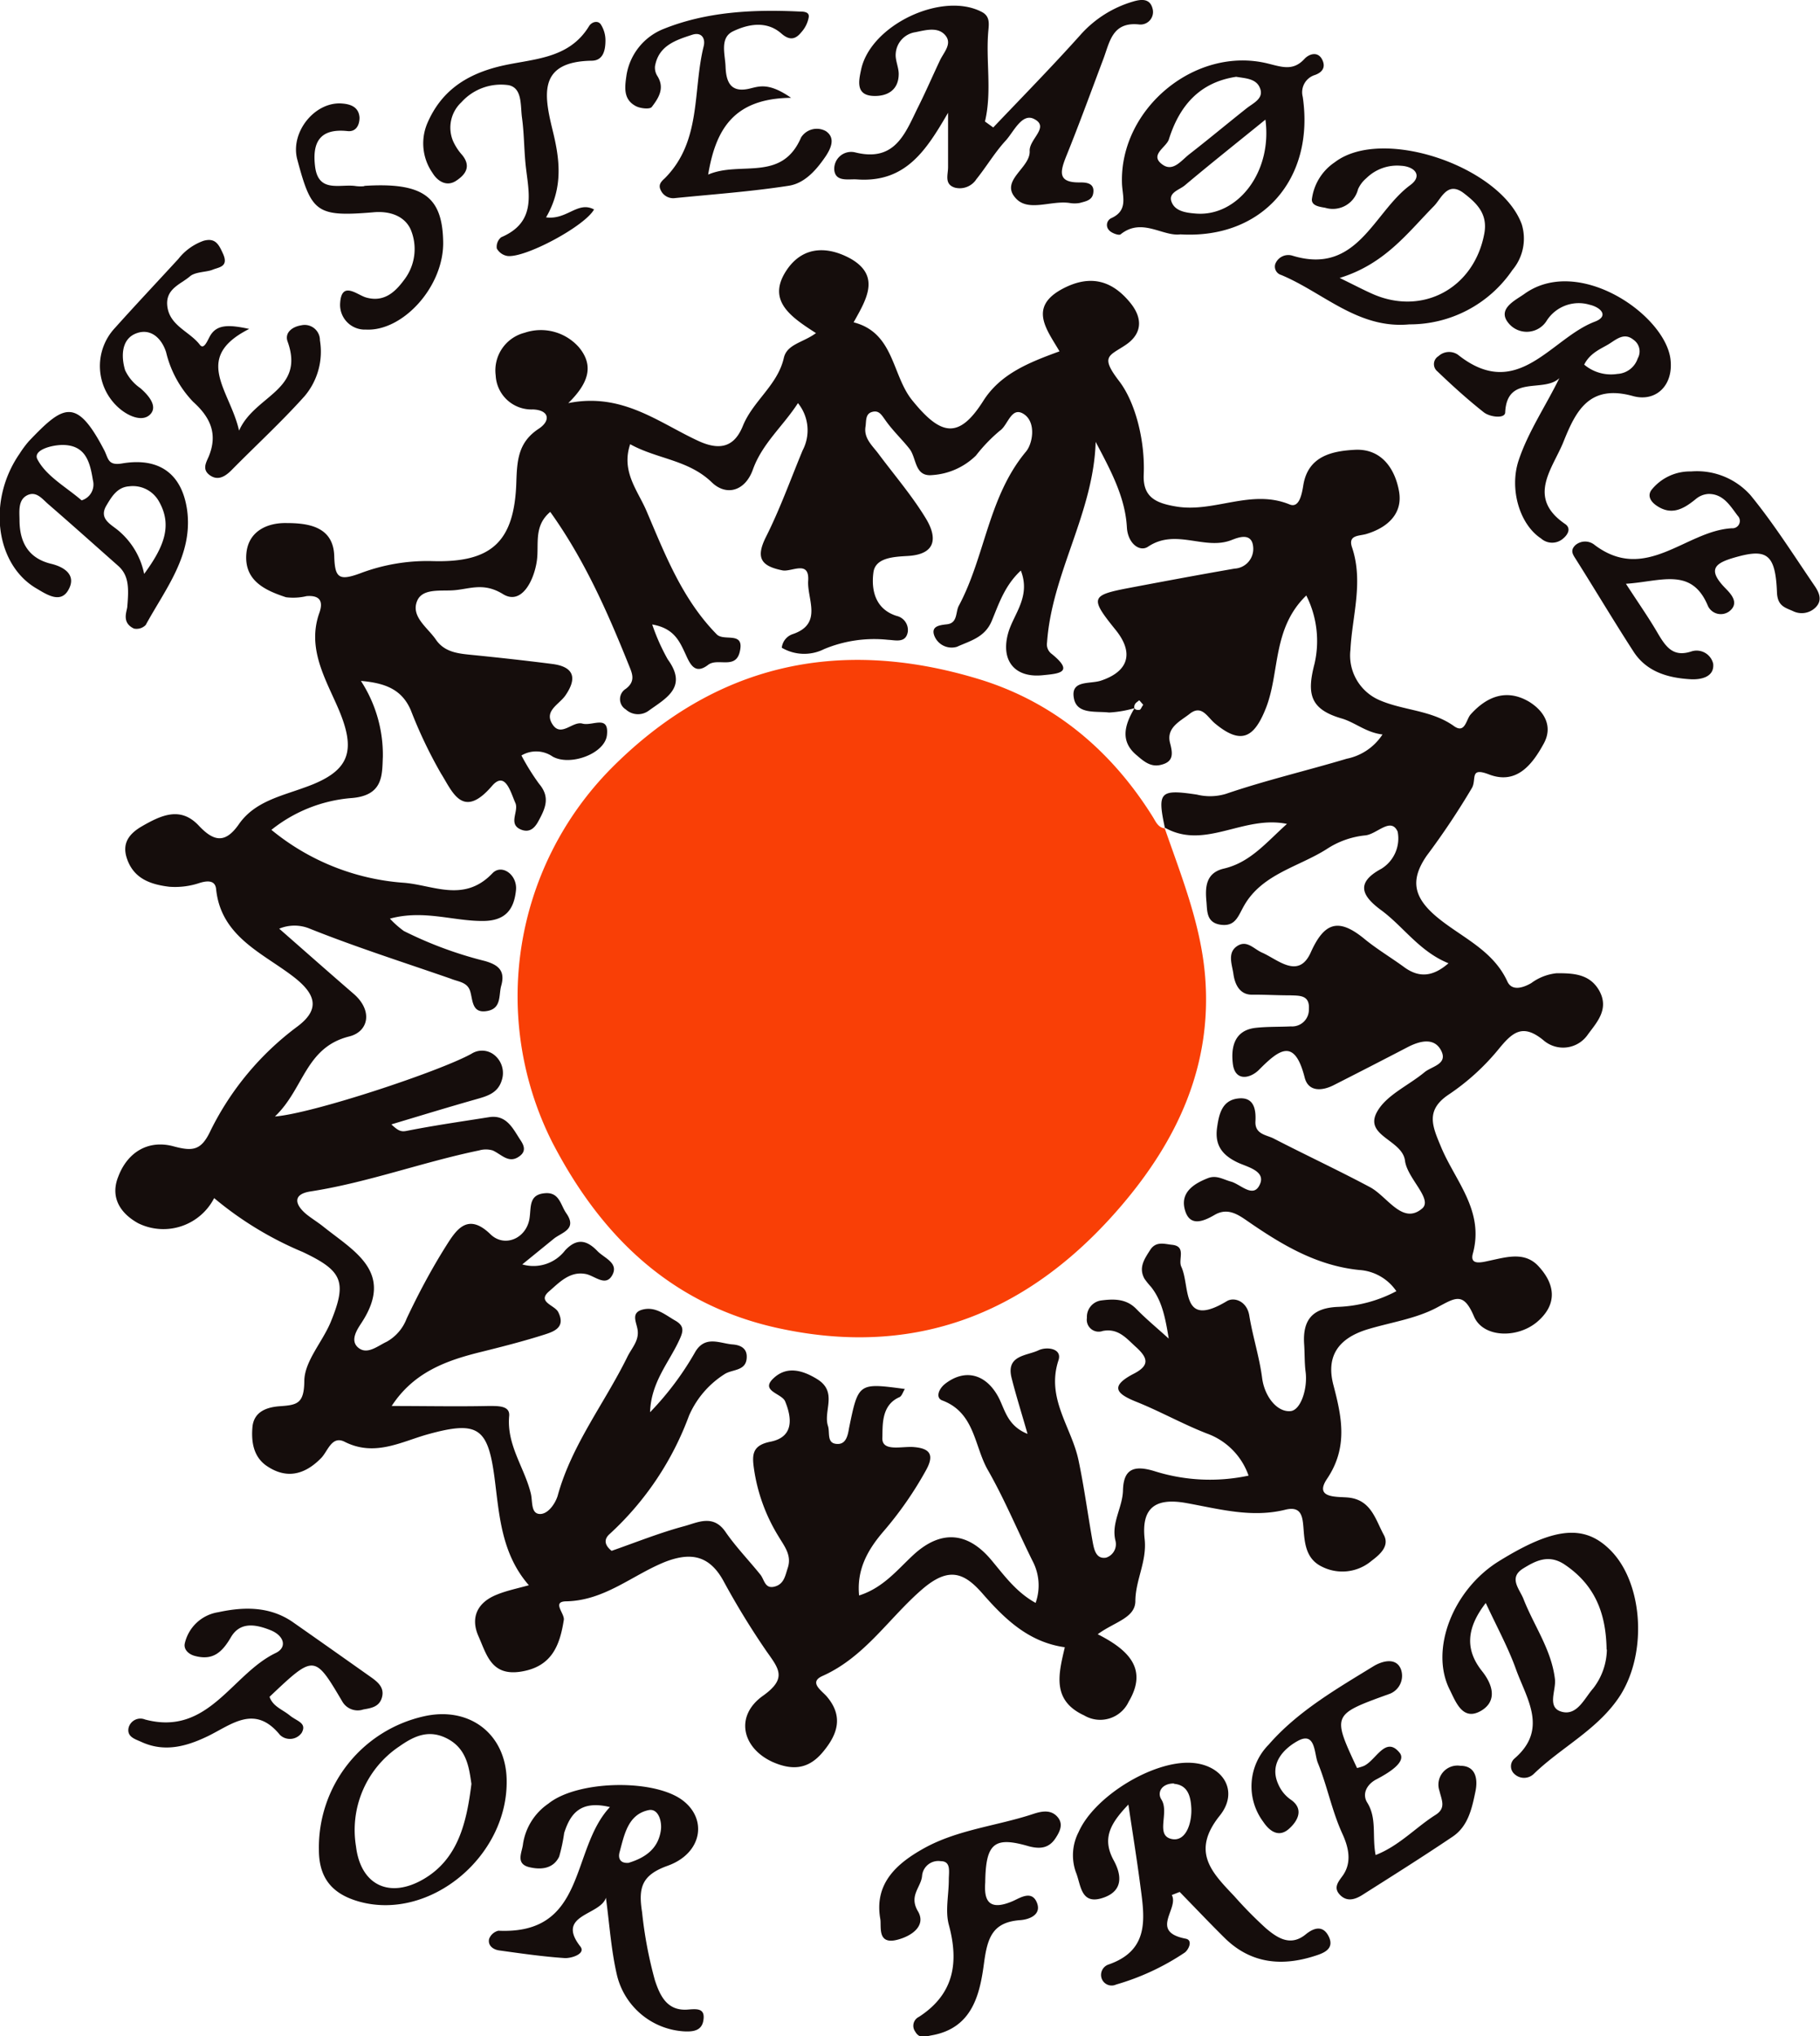 <?xml version="1.0" encoding="UTF-8"?> <svg xmlns="http://www.w3.org/2000/svg" viewBox="0 0 195.81 219.03"> <defs> <style>.cls-1{fill:#150d0c;}.cls-2{fill:#f93f06;}</style> </defs> <title>Asset 2</title> <g id="Layer_2" data-name="Layer 2"> <g id="Layer_1-2" data-name="Layer 1"> <path class="cls-1" d="M118.1,175.78c3.42,1.73,5.39,3.79,3.33,7.26a3.38,3.38,0,0,1-4.79,1.47c-3.54-1.63-2.73-4.51-2.08-7.33-3.86-.54-6.42-3-8.78-5.69-2-2.32-3.64-3-6.44-.65-3.64,3.09-6.23,7.36-10.83,9.42-1.57.69-.08,1.59.47,2.25,1.84,2.19,1.07,4.15-.5,6s-3.32,1.91-5.38,1c-3.27-1.51-4.07-4.95-1-7.12,2.59-1.85,1.71-2.88.4-4.73A84.27,84.27,0,0,1,77.81,170c-1.5-2.69-3.48-3.08-6.26-2-3.52,1.42-6.48,4.14-10.59,4.24-1.66,0-.19,1.3-.3,2-.43,2.75-1.29,5-4.54,5.55S52.37,178,51.48,176s-.14-3.65,2-4.49c1-.41,2.11-.64,3.42-1-3-3.43-3.18-7.65-3.7-11.6-.71-5.33-1.78-6.12-7.12-4.65-2.87.79-5.74,2.47-9,.82-1.39-.7-1.8,1-2.52,1.74-1.84,1.89-3.86,2.3-6,.76-1.32-1-1.53-2.56-1.4-4.08.16-1.74,1.66-2.16,3-2.25,1.82-.13,2.55-.29,2.58-2.68,0-2.13,1.94-4.2,2.84-6.37,1.79-4.36,1.26-5.51-3-7.53a37.15,37.15,0,0,1-9.54-5.8,6.14,6.14,0,0,1-8.18,2.7c-2-1.11-3-2.85-2.14-5,1-2.66,3.25-4,5.95-3.27,2.12.57,3,.43,4-1.72A31.09,31.09,0,0,1,32,110.41c2.51-1.88,2-3.54-.61-5.49-3.28-2.47-7.63-4.26-8.14-9.29-.1-1-1-.89-1.74-.67a8.3,8.3,0,0,1-3.3.42c-2.15-.26-3.92-.95-4.6-3.18-.46-1.54.3-2.54,1.67-3.33,2.07-1.19,4.14-2.16,6.1-.07,1.64,1.75,2.87,1.94,4.33-.16,1.69-2.42,4.51-3,7.07-3.94,4.94-1.74,5.64-3.93,3.49-8.78-1.36-3.09-3.23-6.3-1.91-10,.46-1.3,0-1.91-1.38-1.8a6.21,6.21,0,0,1-2.21.12c-2.29-.75-4.54-1.81-4.26-4.74.23-2.38,2.26-3.27,4.27-3.24,2.33,0,5.09.34,5.18,3.56.07,2.32.49,2.69,2.76,1.86a20.39,20.39,0,0,1,7.71-1.33c6.38.21,8.91-2,9.12-8.45.08-2.41.2-4.33,2.42-5.79,1.29-.85,1.15-2-.64-2.07a3.85,3.85,0,0,1-4-3.66,4.18,4.18,0,0,1,3.12-4.59,5.45,5.45,0,0,1,5.84,1.57c1.66,2,1,3.89-1.15,6,5.8-1.17,9.73,2.1,14,4.07,2.5,1.15,3.93.48,4.78-1.61,1.09-2.7,3.74-4.38,4.41-7.32.34-1.49,2.06-1.64,3.46-2.67-2.75-1.77-5.47-3.58-3-7,1.81-2.46,4.44-2.27,6.74-1,3.27,1.88,1.64,4.44.31,6.84,4.37,1.12,4.1,5.65,6.29,8.37,3.07,3.8,5,4.26,7.64.11,1.85-2.94,4.91-4.15,8.22-5.36-1.36-2.34-3.42-4.78.41-6.77,2.92-1.51,5.26-.86,7.23,1.58,1.33,1.65,1.26,3.3-.52,4.5s-2.79,1.18-.69,3.91c1.74,2.28,2.79,6.41,2.63,10.05-.1,2.43,1.32,3.06,3.48,3.42,4.1.7,8.06-1.93,12.22-.22,1,.41,1.3-1,1.47-2.07.51-3.14,3.1-3.68,5.56-3.81,2.88-.14,4.32,2.08,4.74,4.48s-1.25,3.9-3.53,4.58c-.78.23-2,.08-1.52,1.46,1.24,3.73,0,7.37-.18,11a5.23,5.23,0,0,0,3.06,5.38c2.61,1.16,5.63,1.07,8.08,2.82,1.19.85,1.3-.68,1.78-1.24,1.79-2,3.93-2.79,6.32-1.37,1.61,1,2.58,2.63,1.56,4.49-1.22,2.23-2.91,4.46-5.89,3.32-2.12-.82-1.32.5-1.83,1.44a81.51,81.51,0,0,1-4.88,7.31c-1.77,2.58-1.46,4.45,1.12,6.6s6,3.51,7.56,6.91c.51,1.13,1.81.63,2.58.18a5.53,5.53,0,0,1,2.74-1.06c1.76,0,3.53.06,4.56,1.86,1.12,2-.26,3.43-1.22,4.74a3.22,3.22,0,0,1-4.69.68c-2.37-2-3.48-.86-5,1a24.79,24.79,0,0,1-5.23,4.74c-2.62,1.72-1.78,3.48-.87,5.67,1.53,3.68,4.68,6.85,3.42,11.47-.36,1.32,1,.93,1.84.75,1.84-.39,3.81-1,5.28.67,1.72,1.89,2,4-.14,5.87s-5.88,1.78-6.86-.54c-1.14-2.68-2-2-4-.94-2.26,1.2-4.94,1.58-7.43,2.33-3.28,1-4.48,3-3.69,6,.9,3.43,1.6,6.69-.69,10.09-1.4,2.09,1,1.9,2.21,2,2.55.21,3,2.39,3.92,4.06.63,1.21-.51,2.13-1.37,2.78a4.86,4.86,0,0,1-5.29.61c-1.74-.83-1.88-2.52-2-4.15-.1-1.22-.21-2.38-1.89-2-3.65.93-7.16-.06-10.71-.7-3.33-.6-4.86.5-4.49,3.88.26,2.42-1,4.4-1,6.71C122.1,174.05,119.89,174.46,118.1,175.78ZM125.28,89l.06.1c-.85-3.94-.56-4.23,3.44-3.63a5.9,5.9,0,0,0,3.11-.08c4.27-1.46,8.69-2.49,13-3.78A6,6,0,0,0,148.74,79c-1.78-.2-3-1.34-4.46-1.74-3.39-1-3.68-2.7-2.85-5.88a10.88,10.88,0,0,0-.89-7.33c-3.67,3.56-2.83,8.23-4.33,12.08-1.29,3.29-2.71,4-5.51,1.67-.82-.69-1.42-2.06-2.73-1-1,.78-2.51,1.46-2.09,3.11.3,1.13.4,2-.91,2.34-1.11.31-1.85-.3-2.66-1-1.71-1.41-1.45-3.07-.25-5.08a12,12,0,0,1-2.74.47c-1.4-.17-3.46.23-3.78-1.53-.38-2,1.7-1.5,2.91-1.9,3-1,3.55-3,1.6-5.43-2.8-3.46-2.72-3.75,1.37-4.53,3.8-.72,7.6-1.43,11.41-2.09a2.12,2.12,0,0,0,2-2.28c-.11-1.68-1.64-1.06-2.31-.8-2.91,1.16-6-1.29-9,.72-.9.61-2.18-.34-2.28-2.07-.18-3.28-1.76-6.16-3.36-9.2-.23,7.66-4.71,14.12-5.23,21.57a1.27,1.27,0,0,0,.52,1.25c2.46,2,.73,2.11-1,2.28-3.08.31-4.56-1.67-3.67-4.65.61-2,2.41-3.83,1.33-6.61-1.77,1.64-2.39,3.66-3.14,5.44s-2.37,2.13-3.73,2.76a2,2,0,0,1-2.45-1.22c-.35-1,.57-1.11,1.37-1.2,1.18-.13.91-1.33,1.28-2,2.84-5.31,3.16-11.71,7.22-16.57.71-.84,1.09-3-.09-3.94-1.47-1.13-1.81,1.09-2.72,1.69A17.36,17.36,0,0,0,105,49a7.39,7.39,0,0,1-4.7,2.1c-1.92.2-1.67-1.82-2.44-2.81s-1.85-2-2.63-3.13c-.4-.55-.67-1.06-1.41-.85s-.61,1-.7,1.57c-.21,1.27.74,2.05,1.4,2.94,1.71,2.29,3.59,4.48,5.07,6.91,1.23,2,1.23,3.89-1.92,4.07-1.5.09-3.49.17-3.7,1.77-.24,1.78.12,3.93,2.5,4.68a1.56,1.56,0,0,1,1.2,1.7c-.21,1.26-1.33.9-2.12.87a14,14,0,0,0-6.89,1,4.76,4.76,0,0,1-4.55-.15,1.74,1.74,0,0,1,1.2-1.47c3.24-1.11,1.51-3.77,1.64-5.73.15-2.28-1.8-.92-2.77-1.12-2.29-.46-2.91-1.33-1.77-3.6,1.51-3,2.65-6.19,3.94-9.3a4.64,4.64,0,0,0-.5-5.09C84.24,45.85,82,47.71,81,50.51c-.84,2.34-2.87,2.87-4.42,1.37-2.53-2.44-5.87-2.49-8.78-4.1-1,2.94.83,5,1.76,7.19,2,4.68,3.84,9.48,7.55,13.26.78.8,3-.38,2.49,1.83-.43,2-2.37.66-3.41,1.45-1.39,1.07-1.92,0-2.42-1.12-.64-1.36-1.21-2.81-3.6-3.22a22.15,22.15,0,0,0,1.67,3.75c2.19,3-.19,4.18-2.07,5.54a1.94,1.94,0,0,1-2.44-.15,1.3,1.3,0,0,1,0-2.22c1.13-.85.65-1.73.3-2.61-2.29-5.7-4.77-11.31-8.43-16.42-1.82,1.53-1.19,3.49-1.44,5.25-.3,2.13-1.65,4.83-3.65,3.59-2.16-1.33-3.66-.49-5.46-.4-1.36.07-3.2-.19-3.76,1.11-.73,1.7,1.12,2.89,2,4.18s2.23,1.49,3.65,1.63c3,.3,5.94.62,8.9,1,2.29.3,2.68,1.49,1.42,3.34-.66,1-2.31,1.65-1.47,3.07.93,1.58,2.2-.3,3.27,0s2.88-1,2.64,1.23c-.21,2-3.94,3.38-5.84,2.32a3.11,3.11,0,0,0-3.36-.12A24.83,24.83,0,0,0,58,84.31c1.24,1.46.66,2.67-.1,4.06-.45.82-1,1.16-1.77.89-1.56-.57-.26-2-.69-2.91-.51-1.15-1.08-3.47-2.51-1.81-3.18,3.7-4.27.57-5.49-1.35a49.62,49.62,0,0,1-3.25-6.82c-.95-2.18-2.68-2.9-5.36-3.13a14.57,14.57,0,0,1,2.36,8.16c-.09,1.95.09,4.22-3.5,4.45a15.8,15.8,0,0,0-8.49,3.41,25.25,25.25,0,0,0,14.08,5.68c3.22.19,6.59,2.24,9.69-1,1-1.07,2.73.15,2.54,1.84-.21,2-1.1,3.31-3.65,3.28-3.16,0-6.32-1.23-9.91-.25a10.18,10.18,0,0,0,1.5,1.33,42.17,42.17,0,0,0,8.73,3.23c1.38.4,2.21,1,1.75,2.64-.29,1,.05,2.41-1.44,2.72-1.75.36-1.6-1.15-1.91-2.13s-1.29-1-2.08-1.33c-5.07-1.76-10.19-3.39-15.17-5.38a4.27,4.27,0,0,0-3.29,0c2.76,2.42,5.35,4.71,8,7,2.1,1.81,1.62,4.07-.46,4.59-4.74,1.18-4.87,5.64-8,8.61,4.08-.32,17.73-4.85,21.15-6.75a2.1,2.1,0,0,1,2.47.15,2.49,2.49,0,0,1,.78,2.72c-.44,1.42-1.64,1.71-2.87,2.06-2.92.83-5.83,1.72-9,2.67.79.76,1.1.81,1.69.69,2.93-.58,5.88-1,8.84-1.47,1.88-.28,2.55,1.25,3.36,2.48.35.52.61,1.12,0,1.64-1.21,1-2-.1-3-.54a2.58,2.58,0,0,0-1.45,0c-6.1,1.26-12,3.46-18.13,4.41-2,.3-1.7,1.45-.39,2.51.59.46,1.23.85,1.81,1.32,3.31,2.64,7.6,4.87,4.07,10.28-.47.72-1.31,1.93-.35,2.71s2.07-.2,3.06-.66a4.81,4.81,0,0,0,2.13-2.48C45,139.18,46.4,136.54,48,134c1.09-1.73,2.32-3.62,4.77-1.24,1.5,1.46,3.86.47,4.2-1.71.19-1.25-.1-2.58,1.7-2.71,1.52-.11,1.64,1.28,2.25,2.15,1.22,1.75-.47,2.05-1.35,2.76L56.19,136a4.29,4.29,0,0,0,4.61-1.51c1.31-1.4,2.39-1.05,3.48.08.72.75,2.32,1.27,1.59,2.59s-1.93,0-2.93-.14c-1.69-.29-2.84,1-3.88,1.89-1.31,1.14.63,1.47,1,2.22.81,1.61-.4,2.07-1.42,2.4-2.25.72-4.56,1.31-6.86,1.88-3.74.92-7.26,2.17-9.64,5.82,3.58,0,7,.07,10.33,0,1.08,0,2.42-.07,2.31,1.08-.28,3.14,1.65,5.54,2.33,8.33.2.82,0,2.09.88,2.2s1.7-1,2-1.92C61.48,155.45,65,151,67.47,146c.47-1,1.36-1.81,1.11-3.07-.15-.8-.72-1.79.64-2.09s2.37.6,3.42,1.2.87,1.2.4,2.19c-1.11,2.38-3,4.47-3.1,7.67a32.18,32.18,0,0,0,4.89-6.54c1.09-1.75,2.64-.85,4-.75.77.06,1.52.37,1.51,1.32,0,1.6-1.56,1.31-2.41,1.89a10,10,0,0,0-3.8,4.45A32.53,32.53,0,0,1,65.59,165c-.42.37-.79,1,.21,1.81,2.48-.86,5.12-1.93,7.84-2.66,1.41-.38,3.08-1.3,4.4.6,1.12,1.63,2.52,3.07,3.76,4.61.44.54.48,1.56,1.52,1.3s1.16-1.19,1.43-2c.46-1.37-.35-2.33-1-3.42A19,19,0,0,1,81.12,158c-.22-1.53-.2-2.54,1.78-2.93,2.49-.5,2.33-2.49,1.57-4.34-.38-.9-2.91-1.12-1.06-2.65,1.34-1.1,2.91-.72,4.49.25,2.27,1.39.65,3.42,1.18,5.05.24.74-.21,2,1.15,1.93.83-.06,1-1,1.12-1.72,1-4.86,1-4.86,6-4.19-.21.33-.32.76-.58.88-2,.87-1.79,3.09-1.84,4.37-.07,1.56,2.13.88,3.4,1,1.68.14,2.22.79,1.33,2.43A38.86,38.86,0,0,1,95,164.78c-1.6,1.88-2.85,4-2.57,6.83,2.55-.81,4.06-2.7,5.76-4.29,2.94-2.76,5.85-2.63,8.45.46,1.4,1.67,2.68,3.47,4.78,4.63a5.63,5.63,0,0,0-.34-4.53c-1.6-3.23-3-6.61-4.78-9.73-1.49-2.56-1.39-6.2-4.93-7.52-.73-.28-.4-1.23.33-1.8,2.1-1.61,4.28-1.06,5.62,1.27.78,1.34.94,3.21,3.23,4.13-.66-2.31-1.24-4.13-1.71-6-.64-2.49,1.63-2.38,2.91-3,.89-.41,2.55-.19,2.13,1.08-1.35,4.1,1.39,7.17,2.15,10.73.61,2.89,1,5.84,1.52,8.76.15.8.34,1.94,1.46,1.74a1.52,1.52,0,0,0,1-1.82c-.48-1.92.77-3.56.81-5.43.06-2.18,1.06-2.76,3.36-2.06a19.87,19.87,0,0,0,10.15.49,7.4,7.4,0,0,0-4.51-4.54c-2.56-1-5-2.37-7.51-3.38-2.11-.84-3-1.63-.41-3,1.86-.93,1.63-1.75.22-3-1-.92-1.85-1.95-3.48-1.64a1.28,1.28,0,0,1-1.7-1.41,1.78,1.78,0,0,1,1.52-1.87c1.31-.17,2.68-.22,3.77.89s2,1.85,3.51,3.21c-.4-2.54-.81-4.18-1.91-5.57a8.08,8.08,0,0,1-.7-.87c-.66-1.2,0-2.13.62-3.1s1.55-.63,2.34-.55c1.58.16.64,1.57,1,2.35,1,2.14-.09,6.72,4.91,3.71.78-.47,2.16,0,2.41,1.56.37,2.26,1.09,4.46,1.38,6.71.26,2,1.62,3.7,3.06,3.56,1.1-.1,1.85-2.43,1.62-4.21-.13-1-.09-2-.16-3-.17-2.6.89-3.89,3.64-4a14.54,14.54,0,0,0,6.28-1.69,5.23,5.23,0,0,0-4-2.28c-4.63-.47-8.4-2.76-12.1-5.32-1-.69-2.1-1.4-3.46-.6s-2.78,1.26-3.23-.71c-.39-1.74,1-2.65,2.5-3.24.93-.37,1.65.13,2.48.36,1.05.27,2.46,1.91,3.15.25.59-1.41-1.42-1.83-2.41-2.3-1.73-.82-2.49-1.93-2.21-3.8.2-1.41.53-2.86,2.2-3.08s2,1,1.92,2.44,1.22,1.46,2,1.88c3.43,1.77,6.93,3.4,10.34,5.22,1.86,1,3.47,4.06,5.57,2.31,1.25-1-1.58-3.24-1.82-5.17-.29-2.26-4.46-2.65-3-5.26,1-1.8,3.38-2.82,5.1-4.25.77-.64,2.53-.86,1.8-2.31s-2.27-1.08-3.59-.4q-4,2.08-8,4.11c-1.27.64-2.71.7-3.1-.82-1.1-4.35-2.77-3-4.94-.82-.92.91-2.55,1.27-2.79-.66-.21-1.72.11-3.64,2.51-3.88,1.23-.13,2.49-.09,3.74-.15a1.8,1.8,0,0,0,1.93-1.84c.11-1.55-1-1.46-2-1.5-1.37,0-2.74-.08-4.12-.07s-1.86-1.21-2-2.23-.72-2.35.5-3.06c1-.57,1.72.39,2.59.77,1.65.71,3.9,2.91,5.22,0,1.47-3.29,3-3.75,5.75-1.51,1.32,1.09,2.84,2,4.22,3,1.7,1.29,3.21,1.08,4.86-.35-3.16-1.28-4.88-4-7.31-5.76-2.07-1.54-2.65-2.93.08-4.4a3.83,3.83,0,0,0,1.76-4c-.74-1.64-2.27.34-3.54.41a9.21,9.21,0,0,0-4.11,1.48c-3,1.9-6.88,2.66-8.83,6-.67,1.14-.93,2.33-2.52,2.13S129.89,98,129.8,97c-.14-1.5-.12-3.1,1.86-3.57,2.85-.66,4.57-2.81,6.8-4.81C133.73,87.65,129.61,91.49,125.28,89ZM123,75.81l-.43-.49c-.17.15-.41.28-.48.47-.21.49.16.62.52.56C122.74,76.32,122.84,76,123,75.81Z"></path> <path class="cls-1" d="M102,12.13c-2.33,4-4.54,7.54-9.78,7.17-.91-.07-2.31.31-2.46-1A1.82,1.82,0,0,1,92,16.39c4.27,1.07,5.37-2,6.75-4.82.84-1.67,1.58-3.39,2.38-5.08.41-.87,1.36-1.79.56-2.71s-2.1-.54-3.19-.32a2.49,2.49,0,0,0-2.13,2.29c-.07.72.32,1.47.32,2.2,0,1.78-1.28,2.43-2.73,2.37-1.92-.08-1.57-1.63-1.32-2.81,1-4.82,8.73-8.47,13-6.22.84.44.77,1.19.7,1.94-.31,3.28.41,6.57-.37,9.84l.89.64c3.15-3.31,6.35-6.57,9.42-10A12.12,12.12,0,0,1,121.86.18c.89-.27,1.85-.39,2.14.74a1.35,1.35,0,0,1-1.46,1.71c-2.86-.3-3.14,1.86-3.82,3.68-1.32,3.5-2.59,7-4,10.48-.65,1.64-1,2.88,1.49,2.83.69,0,1.61.08,1.4,1.21-.14.74-.85.83-1.44,1a3.18,3.18,0,0,1-1.11,0c-2-.29-4.43,1-5.78-.51-1.74-1.9,1.59-3.25,1.5-5.07-.07-1.3,2.21-2.59.46-3.46-1.28-.64-2.16,1.34-3,2.29-1.19,1.28-2.09,2.82-3.19,4.19a2.13,2.13,0,0,1-2.29.92c-1.18-.35-.77-1.35-.76-2.18C102,16,102,14.08,102,12.13Z"></path> <path class="cls-1" d="M65.19,204.12c-.6,1.92-5.45,1.79-2.75,5.25.62.79-1,1.3-1.73,1.24-2.35-.16-4.69-.5-7-.82-.65-.09-1.24-.52-1.09-1.23a1.42,1.42,0,0,1,1-.89c9.55.44,7.71-8.73,12-13.3-3.21-.77-4.27.76-4.92,2.78a18.57,18.57,0,0,1-.54,2.55c-.65,1.34-2,1.43-3.24,1.13-1.5-.38-.73-1.63-.65-2.5A6.42,6.42,0,0,1,59,194c3.05-2.46,11-2.68,14.24-.5,2.93,2,2.38,5.82-1.4,7.18-2.8,1-3.18,2.35-2.76,5A44.92,44.92,0,0,0,70.46,213c.55,1.67,1.32,3.34,3.56,3.15,1-.08,1.88-.15,1.65,1.19-.18,1.07-1.06,1.2-2,1.16a7.92,7.92,0,0,1-7.28-6C65.75,209.79,65.57,206.93,65.19,204.12Zm2.43-3.75c1.75-.53,3.16-1.47,3.47-3.43.17-1-.25-2.46-1.31-2.24-2.22.46-2.61,2.65-3.12,4.52C66.48,199.88,66.72,200.44,67.62,200.37Z"></path> <path class="cls-1" d="M126.07,203.83c.81,1.47-2.46,3.94,1.51,4.7.79.16.3,1.2-.13,1.5a26.35,26.35,0,0,1-7.37,3.43,1.14,1.14,0,0,1-1.55-.64,1.18,1.18,0,0,1,.75-1.52c4.53-1.58,3.84-5.18,3.38-8.67-.35-2.66-.78-5.32-1.26-8.53-2,2.09-2.84,3.68-1.58,6,.81,1.48,1.1,3.23-1.06,4-2.51.9-2.45-1.36-3-2.7a5.43,5.43,0,0,1,.29-4.35c1.68-3.81,7.94-7.67,12.11-7.44,3.36.18,5.21,3,3.08,5.67-3.14,3.91-.84,6.14,1.56,8.68a44.29,44.29,0,0,0,3.4,3.45c1.25,1.06,2.67,2,4.32.62,1-.8,1.9-.86,2.45.29.64,1.36-.66,1.79-1.51,2.06-3.56,1.15-6.9.83-9.7-1.93-1.64-1.62-3.23-3.3-4.84-4.95Zm.24-12c-1.37,0-1.84,1-1.35,1.74.88,1.41-.72,3.87,1.12,4.24,1.55.3,2.17-1.8,2.09-3.33C128.11,193.32,127.85,192,126.31,191.87Z"></path> <path class="cls-1" d="M159.85,172.42c-2.19,2.83-2.15,5.13-.4,7.33,1.2,1.51,1.59,3.18,0,4.2-2.05,1.28-2.8-.84-3.48-2.21-2.17-4.3.35-10.76,5.3-13.82,5.85-3.62,9.12-4,11.91-1.26,3.53,3.42,4.12,10.93,1.17,15.65C172,186,168,187.9,165,190.82a1.51,1.51,0,0,1-2.06,0,1.11,1.11,0,0,1,0-1.67c3.63-3.12,1.34-6.38.19-9.52C162.3,177.29,161.11,175.12,159.85,172.42Zm13,5c-.06-4-1.32-7-4.55-9.16-1.74-1.14-3.17-.33-4.48.48-1.53,1-.33,2.18.09,3.25,1.12,2.87,3,5.43,3.38,8.6.16,1.21-.92,3.08.74,3.53s2.44-1.46,3.38-2.52A7,7,0,0,0,172.88,177.44Z"></path> <path class="cls-1" d="M167.77,40.67c-1.68,1.63-5.63-.43-5.83,3.68,0,.71-1.64.52-2.3,0-1.75-1.38-3.41-2.89-5-4.41a1,1,0,0,1,.12-1.63,1.68,1.68,0,0,1,2.09-.16c6.43,5.13,10-1.76,14.73-3.55,1.56-.59.66-1.54-.55-1.82a4.09,4.09,0,0,0-4.59,1.66,2.53,2.53,0,0,1-4.18.27c-1.21-1.52.84-2.44,1.75-3.1,5.81-4.17,15.09,2.21,15.71,7,.36,2.85-1.57,4.65-4,4-4.78-1.34-6.2,1.66-7.51,4.91-1.16,2.89-4,6,.19,8.85.64.45.31,1.11-.22,1.55a1.79,1.79,0,0,1-2.38,0c-2.33-1.53-3.43-5.35-2.41-8.41S166.29,43.69,167.77,40.67Zm2.67-1.45a4.47,4.47,0,0,0,3.57,1,2.44,2.44,0,0,0,2.19-1.67,1.52,1.52,0,0,0-.45-2c-1-.82-1.83-.06-2.63.44S171.08,37.93,170.44,39.22Z"></path> <path class="cls-1" d="M151.63,34.89c-5.51.52-9.25-3.42-13.78-5.31a.94.94,0,0,1-.65-1.17,1.5,1.5,0,0,1,1.85-.91c7,2.14,8.71-4.68,12.68-7.59,1.36-1,.49-2-1-2.08A4.71,4.71,0,0,0,147,19.17a3.26,3.26,0,0,0-.89,1.18,2.8,2.8,0,0,1-3.53,2c-.62-.11-1.46-.21-1.44-.9a5.65,5.65,0,0,1,2.47-4c5.1-3.9,17.83.45,20.11,6.67a5.24,5.24,0,0,1-1,4.92A13.35,13.35,0,0,1,151.63,34.89Zm-7.51-5c1.7.83,2.57,1.29,3.47,1.69,5.42,2.45,11-.56,12.1-6.44.4-2.12-.79-3.27-2.19-4.35-1.77-1.36-2.42.55-3.22,1.37C151.43,25.05,149,28.4,144.12,29.9Z"></path> <path class="cls-1" d="M127,25.21c-1.92.25-4.15-1.85-6.44,0-.19.15-1-.15-1.24-.45a.81.81,0,0,1,.21-1.28c1.92-.85,1.21-2.38,1.18-3.82-.22-8,7.9-14.71,15.64-12.84,1.53.37,2.76.87,4-.49.49-.53,1.42-.84,1.89.06.34.65.24,1.32-.78,1.68a1.94,1.94,0,0,0-1.3,2.35C141.46,19.25,135.8,25.73,127,25.21Zm9.19-12.38c-3.19,2.59-6,4.82-8.72,7.11-.59.5-1.89.79-1.38,1.88.42.92,1.55,1.07,2.56,1.15C133.1,23.34,136.92,18.56,136.14,12.83ZM133,8.26c-4,.6-6.13,3.19-7.24,6.72-.28.89-2.18,1.7-.65,2.75,1.12.77,2-.49,2.87-1.16C130,15,132,13.33,134.08,11.68c.74-.6,2-1.09,1.44-2.29C135.09,8.42,133.88,8.42,133,8.26Z"></path> <path class="cls-1" d="M13.7,65.19c.16-1.94.18-3.3-1-4.34-2.51-2.22-5-4.45-7.54-6.65-.63-.55-1.27-1.42-2.25-.92S2.09,55,2.1,55.93c0,2.36.93,4.11,3.39,4.71C7,61,8.27,61.91,7.33,63.5,6.51,64.89,5.1,64,4,63.34c-4.49-2.55-5.4-9.47-1.9-14.53a11.38,11.38,0,0,1,1-1.35c3.69-3.87,5.1-4.82,8.1.94.47.89.37,1.71,1.93,1.45,4-.68,6.44,1.11,7,5,.66,4.85-2.33,8.48-4.45,12.37a1.37,1.37,0,0,1-1.27.39C13,66.94,13.7,65.69,13.7,65.19Zm1.81-3.46c2.12-2.89,3.1-5.22,1.55-7.87a3.21,3.21,0,0,0-3.17-1.55c-1.28.09-1.88,1.12-2.44,2.06-.84,1.41.44,2,1.24,2.66A8.2,8.2,0,0,1,15.51,61.73ZM8.78,53.82A1.78,1.78,0,0,0,10,51.67c-.31-1.87-.72-3.78-3.23-3.81-1.28,0-3.31.58-2.72,1.59C5,51.23,7.12,52.39,8.78,53.82Z"></path> <path class="cls-1" d="M174.93,62.79c1.37,2.11,2.43,3.62,3.36,5.21S180,70.73,182,70.06a1.83,1.83,0,0,1,2.32,1.34c.14,1.47-1.4,1.72-2.44,1.66-2.4-.14-4.73-.78-6.15-3-2.1-3.24-4.07-6.56-6.13-9.82-.34-.55-.74-1-.1-1.61a1.61,1.61,0,0,1,2.08,0c5.51,4.13,9.8-1.55,14.75-1.81a.79.79,0,0,0,.63-1.34c-.81-1.06-1.54-2.36-3.14-2.35a2.3,2.3,0,0,0-1.35.53c-1.34,1.1-2.68,1.87-4.35.65-.55-.41-.88-1-.45-1.6a5.29,5.29,0,0,1,4.26-2,7.72,7.72,0,0,1,6.4,2.55c2.51,3.06,4.63,6.43,6.87,9.71.48.7.94,1.58.12,2.38a2.12,2.12,0,0,1-2.44.37c-.87-.38-1.64-.56-1.7-2-.16-4.14-1.1-4.73-4.43-3.79-2.21.62-3.13,1.27-1.14,3.32.5.52,1.64,1.59.42,2.52a1.53,1.53,0,0,1-2.28-.6C182,60.94,178.66,62.56,174.93,62.79Z"></path> <path class="cls-1" d="M146,190.17a5.64,5.64,0,0,0,.7-.21c1.32-.56,2.34-3.28,3.85-1.47.88,1-1.19,2.23-2.47,2.9-1,.52-1.56,1.53-1,2.47,1.09,1.72.52,3.61.92,5.67,2.56-1,4.34-3,6.48-4.34,1.12-.73.62-1.57.38-2.59a2.05,2.05,0,0,1,2.26-2.67c1.66,0,1.9,1.44,1.62,2.76-.38,1.84-.79,3.76-2.48,4.88-3.19,2.15-6.45,4.2-9.7,6.26-.78.49-1.64.75-2.38,0s-.24-1.37.22-2c1.16-1.54.62-3.3,0-4.64-1.12-2.47-1.61-5.11-2.62-7.58-.4-1-.23-3.43-2.18-2.34-1.39.77-3.1,2.37-2.08,4.63a3.86,3.86,0,0,0,1.35,1.67c1.45,1,.77,2.28-.18,3.13-1.11,1-2.11.26-2.79-.76a6.37,6.37,0,0,1,.58-8.27c3.13-3.6,7.3-6,11.31-8.46.86-.52,2.4-1,2.93.33a2.08,2.08,0,0,1-1.35,2.7C143.32,184.43,143.33,184.45,146,190.17Z"></path> <path class="cls-1" d="M26.81,35.38c-6.16,3.11-2.06,6.58-1.09,10.94,1.68-3.82,7.13-4.31,5.22-9.59-.33-.92.46-1.58,1.48-1.74a1.64,1.64,0,0,1,2,1.62,7.4,7.4,0,0,1-1.65,6c-2.49,2.78-5.25,5.31-7.9,8-.66.65-1.43,1.12-2.29.51s-.41-1.36-.13-2c1-2.42.21-4.21-1.67-5.9a11.6,11.6,0,0,1-2.91-5.34c-.5-1.56-1.72-2.63-3.27-2s-1.58,2.47-1.14,3.94a4.83,4.83,0,0,0,1.64,1.93c.9.78,1.86,1.93,1.1,2.78S14,44.88,12.93,44a6,6,0,0,1-.55-8.74c2.24-2.5,4.54-4.94,6.81-7.41A6,6,0,0,1,21.9,25.9c1.27-.35,1.64.38,2.11,1.43.61,1.39-.49,1.41-1.13,1.68s-1.85.21-2.44.71c-1,.87-2.74,1.35-2.42,3.35s2.4,2.61,3.47,4c.43.59.79-.35,1.09-.9C23.29,34.9,24.55,34.89,26.81,35.38Z"></path> <path class="cls-1" d="M106,202.47c-.11,1.6.11,3.26,3,2,.76-.34,2-1.17,2.55.16s-.83,1.83-1.76,1.9c-3,.21-3.55,1.87-3.92,4.61-.44,3.31-1.22,7-5.62,7.78-.76.14-1.34.39-1.79-.41a1.06,1.06,0,0,1,.4-1.57c3.77-2.44,4.33-5.82,3.22-9.92-.4-1.5,0-3.21,0-4.83,0-.86.27-2-.87-2a1.75,1.75,0,0,0-2,1.52c-.07,1.27-1.47,2.15-.45,3.87.9,1.52-.61,2.66-2.25,3.07-2.16.54-1.66-1.44-1.8-2.24-.68-3.85,1.8-6,4.74-7.63,3.63-2,7.82-2.38,11.71-3.67.89-.29,2-.55,2.73.47.48.7.13,1.43-.29,2.08-.71,1.13-1.66,1.25-2.9.93C107,197.51,106.05,198.21,106,202.47Z"></path> <path class="cls-1" d="M54.51,191.4c.19,8.24-8.2,15.21-15.79,13.16-2.89-.79-4.41-2.46-4.41-5.59A14.46,14.46,0,0,1,45.6,184.61C50.49,183.5,54.4,186.48,54.51,191.4Zm-3.79.48c-.25-1.72-.49-3.73-2.52-4.83s-3.65-.32-5.23.79a10.82,10.82,0,0,0-4.67,10.75c.51,4.24,3.67,5.66,7.32,3.5S50.2,196.08,50.72,191.88Z"></path> <path class="cls-1" d="M85.11,10.52c-6.08.07-8.09,3.27-8.92,8.26,3.46-1.5,7.91.86,10-4a2,2,0,0,1,2.67-.67c1.06.73.53,1.84,0,2.66-1,1.48-2.26,2.94-4,3.21-4.06.63-8.17.92-12.27,1.33a1.47,1.47,0,0,1-1.51-.87c-.26-.53,0-.87.43-1.25,4-4,3-9.42,4.2-14.23.2-.82-.22-1.55-1.24-1.22-1.79.58-3.62,1.18-4,3.39a1.67,1.67,0,0,0,.27,1.07c.81,1.31.09,2.38-.62,3.31-.21.27-1.24.16-1.72-.1-1.35-.72-1.19-2-1-3.3a6.45,6.45,0,0,1,4-5C76,1.26,81,1,86,1.24c.52,0,1.13.05,1,.66a3.26,3.26,0,0,1-.79,1.57c-.63.78-1.26.91-2.15.13-1.61-1.41-3.6-1-5.22-.22-1.42.71-.83,2.45-.78,3.77.06,1.67.54,2.92,2.71,2.35C81.76,9.26,82.79,8.91,85.11,10.52Z"></path> <path class="cls-1" d="M29,182.51c.36,1.05,1.39,1.36,2.17,2s1.88.8,1.29,1.87a1.55,1.55,0,0,1-2.34.23c-2.72-3.34-5.21-1.1-7.77.14-2.31,1.11-4.67,1.76-7.17.6-.63-.29-1.53-.52-1.35-1.48a1.31,1.31,0,0,1,1.77-.92c6.83,1.83,9.32-4.88,14.06-7.15,1.27-.61.91-1.86-.54-2.45-1.62-.65-3.29-.94-4.28.76s-2,2.51-3.89,2c-.66-.18-1.21-.69-1.07-1.34a4.38,4.38,0,0,1,3.61-3.36c2.72-.59,5.47-.64,7.92,1,2.86,2,5.69,4,8.52,6,.73.52,1.44,1.11,1.17,2.14s-1.13,1.17-2,1.32a1.91,1.91,0,0,1-2.24-.8C33.83,177.94,33.83,177.94,29,182.51Z"></path> <path class="cls-1" d="M58.75,23.38c2.26.3,3.4-1.79,5.16-.85-1,1.81-7.46,5.27-9.34,5a1.61,1.61,0,0,1-1.12-.8,1.32,1.32,0,0,1,.47-1.21c4-1.7,2.89-5,2.61-8-.15-1.62-.15-3.26-.37-4.86-.18-1.29.06-3.2-1.45-3.5A5.73,5.73,0,0,0,49.64,11a3.73,3.73,0,0,0-.91,4.14,5.77,5.77,0,0,0,1,1.54c1,1.24.34,2.12-.68,2.78s-2,0-2.51-.85A5.55,5.55,0,0,1,46,13.2c1.45-3.32,4-5.09,7.5-6s7.59-.65,9.87-4.38c.26-.44.92-.67,1.26-.21a3.18,3.18,0,0,1,.51,1.72c0,1-.2,2.18-1.46,2.2-5.79.09-5.17,3.62-4.22,7.5C60.19,17,60.66,20.12,58.75,23.38Z"></path> <path class="cls-1" d="M39.1,20c6.47-.43,8.49,1.18,8.58,6s-4.34,9.66-8.31,9.45a2.66,2.66,0,0,1-2.77-2.9c.17-2.36,1.82-.84,2.76-.56,2.11.62,3.34-.81,4.24-2.05a5.43,5.43,0,0,0,.57-5.29c-.65-1.39-2.2-2-4.07-1.81-6.07.5-6.6,0-8.12-5.7-.78-2.95,1.94-6.29,4.89-6,.94.08,1.74.43,1.81,1.51,0,.84-.4,1.55-1.29,1.45-3-.32-3.81,1.23-3.49,3.81.35,2.88,2.68,1.86,4.35,2.1C38.86,20.1,39.49,20,39.1,20Z"></path> <path class="cls-2" d="M125.28,89c1.82,5.25,3.93,10.43,4.38,16.07.76,9.58-3,17.57-9,24.6C111.12,140.84,99.19,146,84.41,143c-11.82-2.35-19.63-9.77-25-20.15a34.88,34.88,0,0,1,6.24-40.09C76.82,71.44,90.17,68.49,105.16,73c8.11,2.43,14.38,7.66,18.89,14.9.31.51.56,1.12,1.29,1.21Z"></path> </g> </g> </svg> 